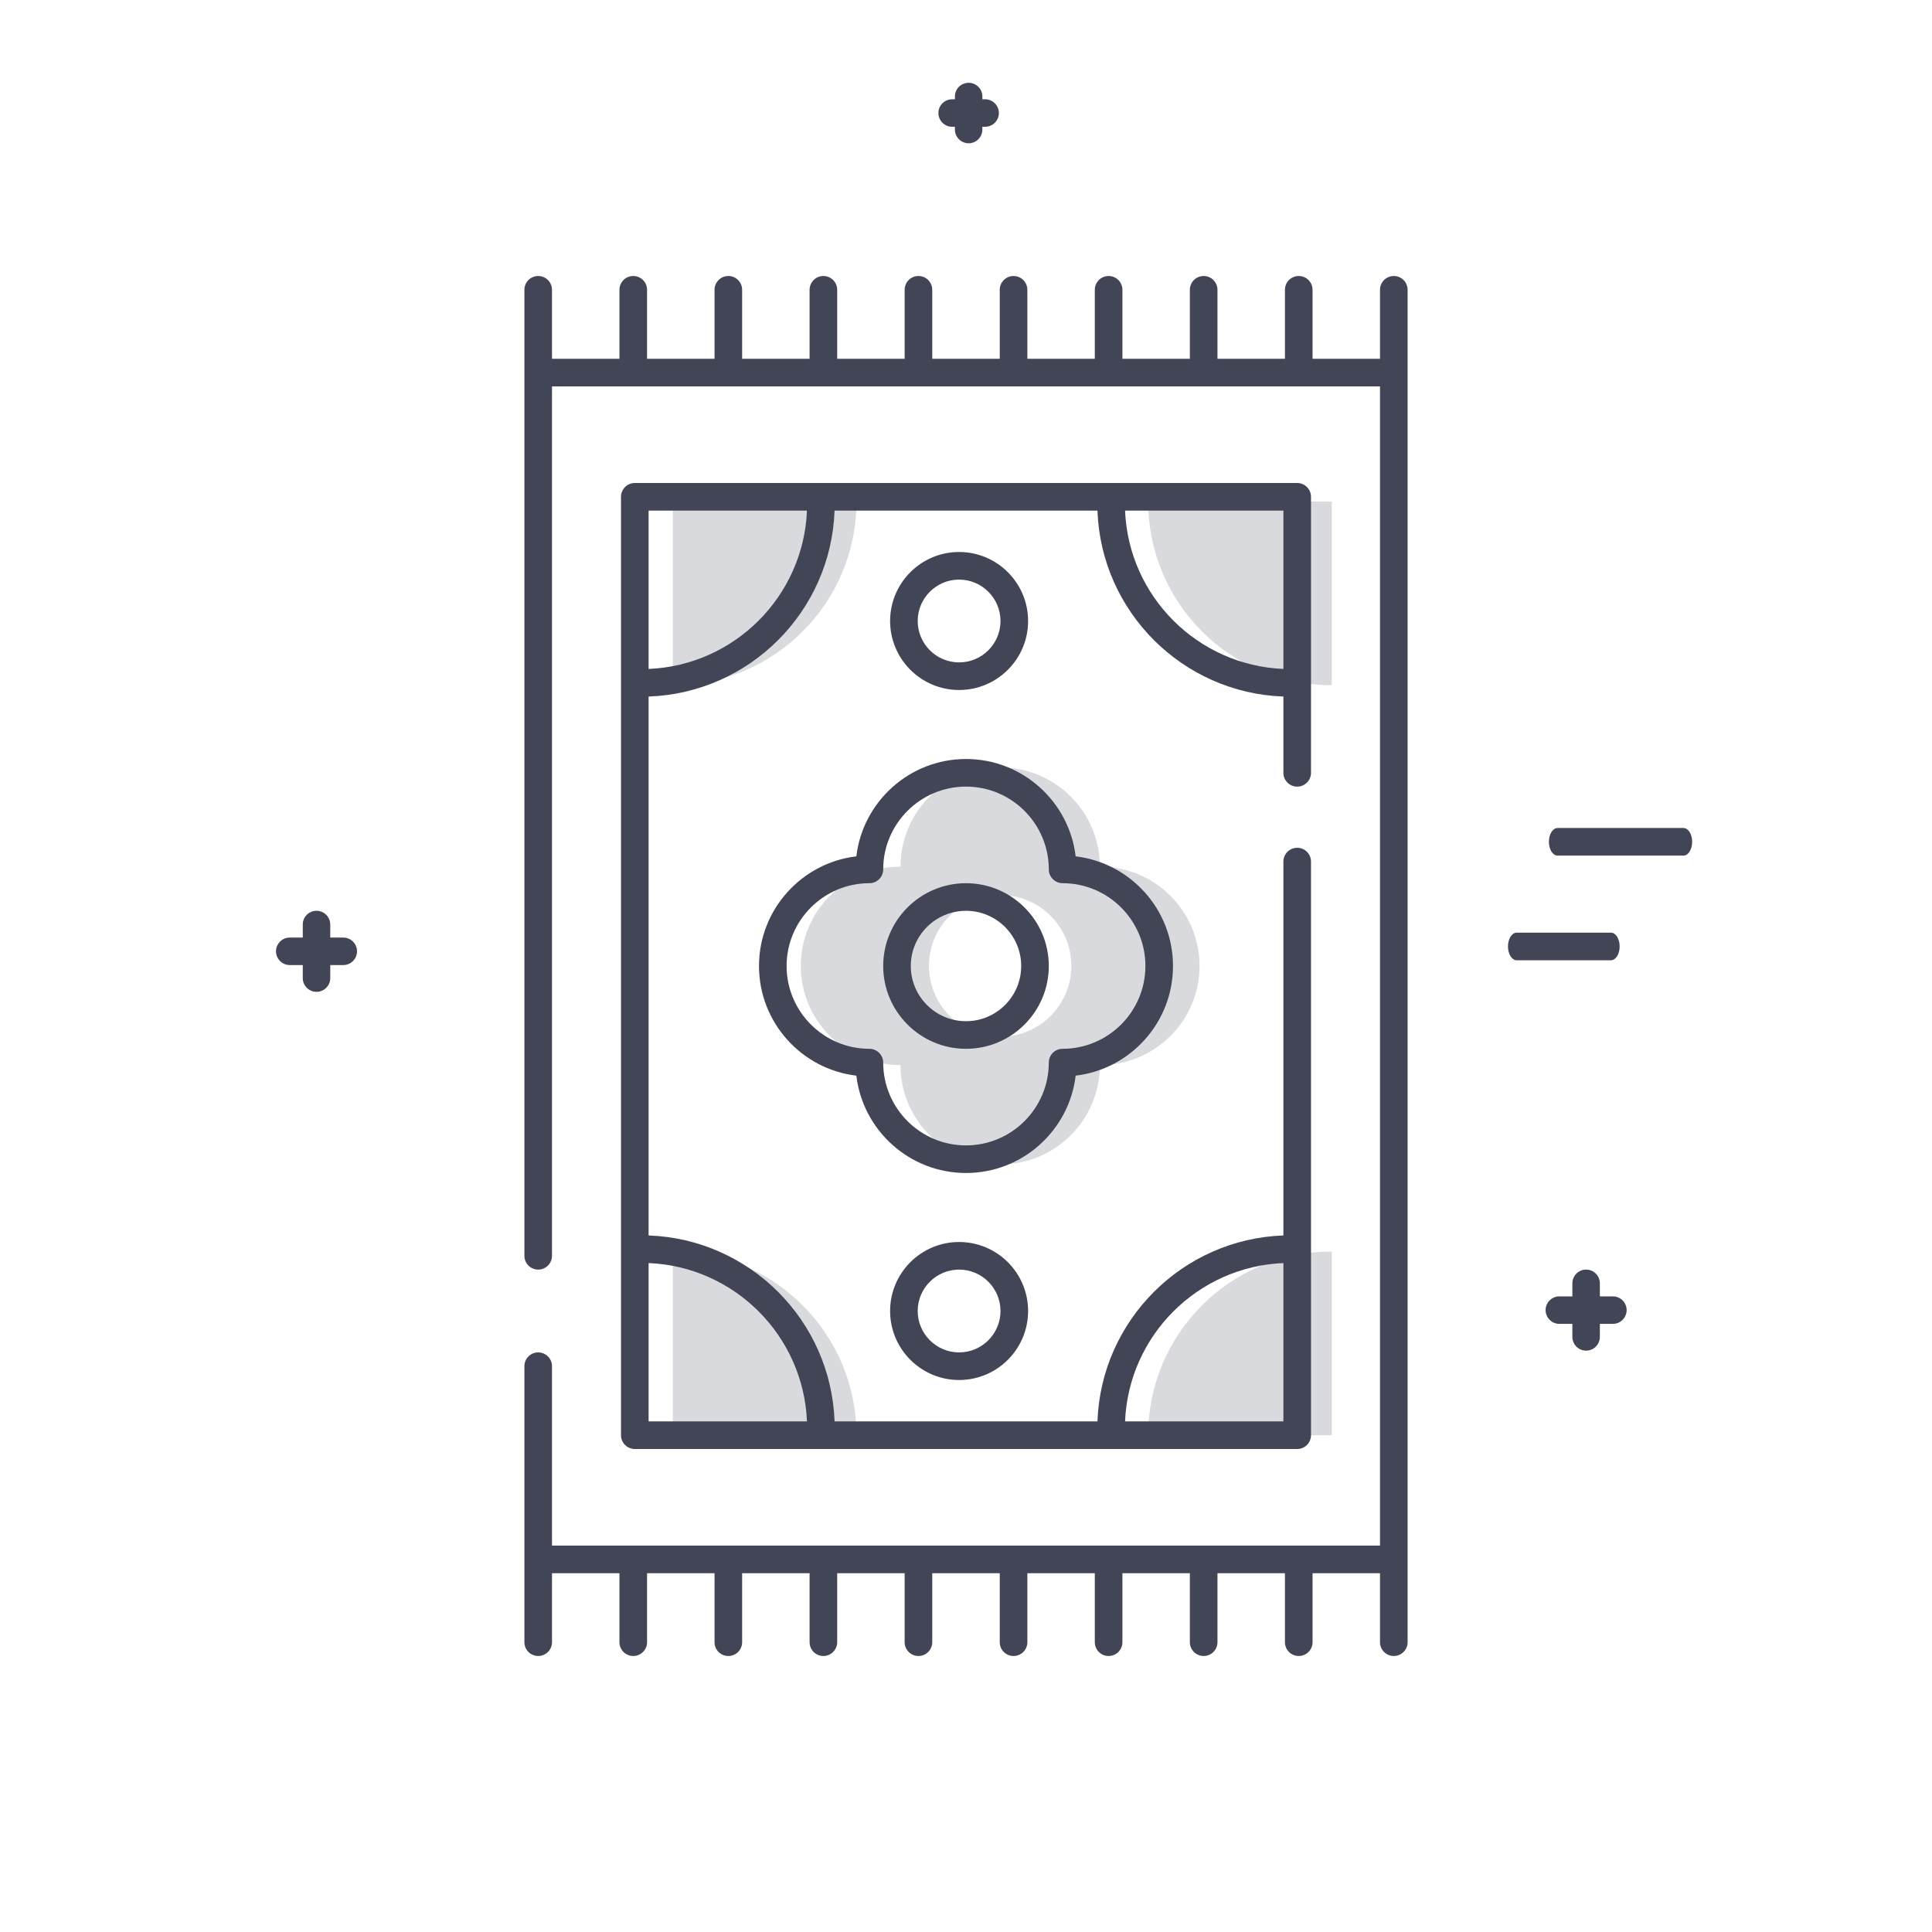 <?xml version="1.0" encoding="UTF-8"?>
<svg width="70px" height="70px" viewBox="0 0 70 70" version="1.1" xmlns="http://www.w3.org/2000/svg" xmlns:xlink="http://www.w3.org/1999/xlink">
    <!-- Generator: sketchtool 52.2 (67145) - http://www.bohemiancoding.com/sketch -->
    <title>AC7E382E-73CD-432C-8C75-C1DA9062956C</title>
    <desc>Created with sketchtool.</desc>
    <g id="Symbols" stroke="none" stroke-width="1" fill="none" fill-rule="evenodd">
        <g id="03-service-icons/carpet-primerka/dark" fill="#414556">
            <g id="Group-24" transform="translate(19, 10)">
                <g id="Group-11" transform="translate(5, 8)" opacity="0.2">
                    <path d="M12.238,19.565 C10.813,19.565 9.658,18.415 9.658,16.996 C9.658,15.578 10.813,14.427 12.238,14.427 C13.663,14.427 14.817,15.578 14.817,16.996 C14.817,18.415 13.663,19.565 12.238,19.565 M19.462,16.996 C19.462,15.01 17.844,13.4 15.849,13.4 C15.849,11.414 14.232,9.803 12.238,9.803 C10.243,9.803 8.627,11.414 8.627,13.4 C6.632,13.4 5.014,15.01 5.014,16.996 C5.014,18.982 6.632,20.592 8.627,20.592 C8.627,22.579 10.243,24.189 12.238,24.189 C14.232,24.189 15.849,22.579 15.849,20.592 C17.844,20.592 19.462,18.982 19.462,16.996" id="Fill-1"></path>
                    <path d="M0.378,27.347 L0.378,34 L7.031,34 C7.031,30.326 4.053,27.347 0.378,27.347" id="Fill-3"></path>
                    <path d="M17.601,34 L24.254,34 L24.254,27.347 C20.58,27.347 17.601,30.325 17.601,34" id="Fill-5"></path>
                    <path d="M17.601,0.174 C17.601,3.848 20.58,6.826 24.254,6.826 L24.254,0.174 L17.601,0.174 Z" id="Fill-7"></path>
                    <path d="M7.031,0.174 L0.378,0.174 L0.378,6.826 C4.052,6.826 7.031,3.848 7.031,0.174" id="Fill-9"></path>
                </g>
                <path d="M21.763,8.5 L27.5,8.5 L27.5,14.237 C24.392,14.108 21.892,11.608 21.763,8.5 M4.5,14.237 L4.5,8.5 L10.238,8.5 C10.109,11.608 7.609,14.108 4.5,14.237 M10.238,41.5 L4.5,41.5 L4.5,35.763 C7.609,35.892 10.109,38.392 10.238,41.5 M27.5,35.763 L27.5,41.5 L21.763,41.5 C21.892,38.392 24.392,35.892 27.5,35.763 M28,18.501 C28.277,18.501 28.5,18.277 28.5,18.001 L28.5,8 C28.5,7.724 28.277,7.5 28,7.5 L4,7.5 C3.724,7.5 3.5,7.724 3.5,8 L3.5,42 C3.5,42.276 3.724,42.5 4,42.5 L28,42.5 C28.277,42.5 28.5,42.276 28.5,42 L28.5,21.217 C28.5,20.94 28.277,20.717 28,20.717 C27.724,20.717 27.5,20.94 27.5,21.217 L27.5,34.763 C23.841,34.893 20.893,37.841 20.763,41.5 L11.238,41.5 C11.108,37.841 8.159,34.893 4.5,34.763 L4.5,15.237 C8.159,15.107 11.108,12.159 11.238,8.5 L20.763,8.5 C20.893,12.159 23.841,15.107 27.5,15.237 L27.5,18.001 C27.5,18.277 27.724,18.501 28,18.501" id="Fill-12"></path>
                <path d="M31.5,0 C31.224,0 31,0.224 31,0.5 L31,3 L28.556,3 L28.556,0.5 C28.556,0.224 28.332,0 28.056,0 C27.779,0 27.556,0.224 27.556,0.5 L27.556,3 L25.111,3 L25.111,0.5 C25.111,0.224 24.888,0 24.611,0 C24.335,0 24.111,0.224 24.111,0.5 L24.111,3 L21.667,3 L21.667,0.5 C21.667,0.224 21.443,0 21.167,0 C20.891,0 20.667,0.224 20.667,0.5 L20.667,3 L18.223,3 L18.223,0.5 C18.223,0.224 17.999,0 17.723,0 C17.446,0 17.223,0.224 17.223,0.5 L17.223,3 L14.777,3 L14.777,0.5 C14.777,0.224 14.554,0 14.277,0 C14.001,0 13.777,0.224 13.777,0.5 L13.777,3 L11.333,3 L11.333,0.5 C11.333,0.224 11.109,0 10.833,0 C10.557,0 10.333,0.224 10.333,0.5 L10.333,3 L7.889,3 L7.889,0.5 C7.889,0.224 7.665,0 7.389,0 C7.112,0 6.889,0.224 6.889,0.5 L6.889,3 L4.444,3 L4.444,0.5 C4.444,0.224 4.221,0 3.944,0 C3.668,0 3.444,0.224 3.444,0.5 L3.444,3 L1,3 L1,0.5 C1,0.224 0.776,0 0.5,0 C0.224,0 0,0.224 0,0.5 L0,3.5 L0,35.5 C0,35.776 0.224,36 0.5,36 C0.776,36 1,35.776 1,35.5 L1,4 L31,4 L31,46 L1,46 L1,39.5 C1,39.224 0.776,39 0.5,39 C0.224,39 0,39.224 0,39.5 L0,46.5 L0,49.5 C0,49.776 0.224,50 0.5,50 C0.776,50 1,49.776 1,49.5 L1,47 L3.444,47 L3.444,49.5 C3.444,49.776 3.668,50 3.944,50 C4.221,50 4.444,49.776 4.444,49.5 L4.444,47 L6.889,47 L6.889,49.5 C6.889,49.776 7.112,50 7.389,50 C7.665,50 7.889,49.776 7.889,49.5 L7.889,47 L10.333,47 L10.333,49.5 C10.333,49.776 10.557,50 10.833,50 C11.109,50 11.333,49.776 11.333,49.5 L11.333,47 L13.777,47 L13.777,49.5 C13.777,49.776 14.001,50 14.277,50 C14.554,50 14.777,49.776 14.777,49.5 L14.777,47 L17.223,47 L17.223,49.5 C17.223,49.776 17.446,50 17.723,50 C17.999,50 18.223,49.776 18.223,49.5 L18.223,47 L20.667,47 L20.667,49.5 C20.667,49.776 20.891,50 21.167,50 C21.443,50 21.667,49.776 21.667,49.5 L21.667,47 L24.111,47 L24.111,49.5 C24.111,49.776 24.335,50 24.611,50 C24.888,50 25.111,49.776 25.111,49.5 L25.111,47 L27.556,47 L27.556,49.5 C27.556,49.776 27.779,50 28.056,50 C28.332,50 28.556,49.776 28.556,49.5 L28.556,47 L31,47 L31,49.5 C31,49.776 31.224,50 31.5,50 C31.776,50 32,49.776 32,49.5 L32,46.5 L32,3.5 L32,0.5 C32,0.224 31.776,0 31.5,0" id="Fill-14"></path>
                <path d="M16,31.5 C14.346,31.5 13,30.154 13,28.5 C13,28.224 12.776,28 12.5,28 C10.846,28 9.5,26.654 9.5,25 C9.5,23.346 10.846,22 12.5,22 C12.776,22 13,21.776 13,21.5 C13,19.846 14.346,18.5 16,18.5 C17.654,18.5 19,19.846 19,21.5 C19,21.776 19.224,22 19.5,22 C21.154,22 22.5,23.346 22.5,25 C22.5,26.654 21.154,28 19.5,28 C19.224,28 19,28.224 19,28.5 C19,30.154 17.654,31.5 16,31.5 M19.973,28.973 C21.956,28.738 23.5,27.046 23.5,25 C23.5,22.954 21.956,21.262 19.973,21.027 C19.738,19.044 18.046,17.5 16,17.5 C13.954,17.5 12.262,19.044 12.027,21.027 C10.044,21.262 8.5,22.954 8.5,25 C8.5,27.046 10.044,28.738 12.027,28.973 C12.262,30.956 13.954,32.5 16,32.5 C18.046,32.5 19.738,30.956 19.973,28.973" id="Fill-16"></path>
                <path d="M16,27 C14.897,27 14,26.103 14,25 C14,23.897 14.897,23 16,23 C17.103,23 18,23.897 18,25 C18,26.103 17.103,27 16,27 M16,22 C14.346,22 13,23.346 13,25 C13,26.654 14.346,28 16,28 C17.654,28 19,26.654 19,25 C19,23.346 17.654,22 16,22" id="Fill-18"></path>
                <path d="M17.25,37.5 C17.25,38.327 16.577,39 15.75,39 C14.923,39 14.25,38.327 14.25,37.5 C14.25,36.673 14.923,36 15.75,36 C16.577,36 17.25,36.673 17.25,37.5 M13.25,37.5 C13.25,38.879 14.371,40 15.75,40 C17.129,40 18.25,38.879 18.25,37.5 C18.25,36.121 17.129,35 15.75,35 C14.371,35 13.25,36.121 13.25,37.5" id="Fill-20"></path>
                <path d="M15.75,11 C16.577,11 17.25,11.673 17.25,12.5 C17.25,13.327 16.577,14 15.75,14 C14.923,14 14.25,13.327 14.25,12.5 C14.25,11.673 14.923,11 15.75,11 M15.75,15 C17.129,15 18.25,13.879 18.25,12.5 C18.25,11.121 17.129,10 15.75,10 C14.371,10 13.25,11.121 13.25,12.5 C13.25,13.879 14.371,15 15.75,15" id="Fill-22"></path>
            </g>
            <path d="M60.996,31 L56.433,31 C56.259,31 56.12,30.776 56.12,30.5 C56.12,30.224 56.259,30 56.433,30 L60.996,30 C61.169,30 61.31,30.224 61.31,30.5 C61.31,30.776 61.169,31 60.996,31" id="Fill-20"></path>
            <path d="M58.369,34.792 L54.951,34.792 C54.777,34.792 54.637,34.568 54.637,34.292 C54.637,34.016 54.777,33.792 54.951,33.792 L58.369,33.792 C58.542,33.792 58.683,34.016 58.683,34.292 C58.683,34.568 58.542,34.792 58.369,34.792" id="Fill-26"></path>
            <path d="M35.095,5.191 C35.37,5.191 35.593,4.967 35.593,4.693 L35.593,4.593 L35.694,4.593 C35.968,4.593 36.191,4.37 36.191,4.095 C36.191,3.821 35.968,3.597 35.694,3.597 L35.593,3.597 L35.593,3.498 C35.593,3.222 35.37,3 35.095,3 C34.821,3 34.598,3.222 34.598,3.498 L34.598,3.597 L34.498,3.597 C34.223,3.597 34,3.821 34,4.095 C34,4.37 34.223,4.593 34.498,4.593 L34.598,4.593 L34.598,4.693 C34.598,4.967 34.821,5.191 35.095,5.191" id="Fill-28"></path>
            <path d="M56.498,47.966 L56.97,47.966 L56.97,48.438 C56.97,48.713 57.192,48.936 57.468,48.936 C57.743,48.936 57.966,48.713 57.966,48.438 L57.966,47.966 L58.437,47.966 C58.713,47.966 58.936,47.742 58.936,47.468 C58.936,47.194 58.713,46.97 58.437,46.97 L57.966,46.97 L57.966,46.498 C57.966,46.223 57.743,46 57.468,46 C57.192,46 56.97,46.223 56.97,46.498 L56.97,46.97 L56.498,46.97 C56.223,46.97 56,47.194 56,47.468 C56,47.742 56.223,47.966 56.498,47.966" id="Fill-22"></path>
            <path d="M10.498,34.966 L10.97,34.966 L10.97,35.438 C10.97,35.713 11.192,35.936 11.468,35.936 C11.743,35.936 11.966,35.713 11.966,35.438 L11.966,34.966 L12.437,34.966 C12.713,34.966 12.936,34.742 12.936,34.468 C12.936,34.194 12.713,33.97 12.437,33.97 L11.966,33.97 L11.966,33.498 C11.966,33.223 11.743,33 11.468,33 C11.192,33 10.97,33.223 10.97,33.498 L10.97,33.97 L10.498,33.97 C10.223,33.97 10,34.194 10,34.468 C10,34.742 10.223,34.966 10.498,34.966" id="Fill-22-Copy"></path>
        </g>
    </g>
</svg>